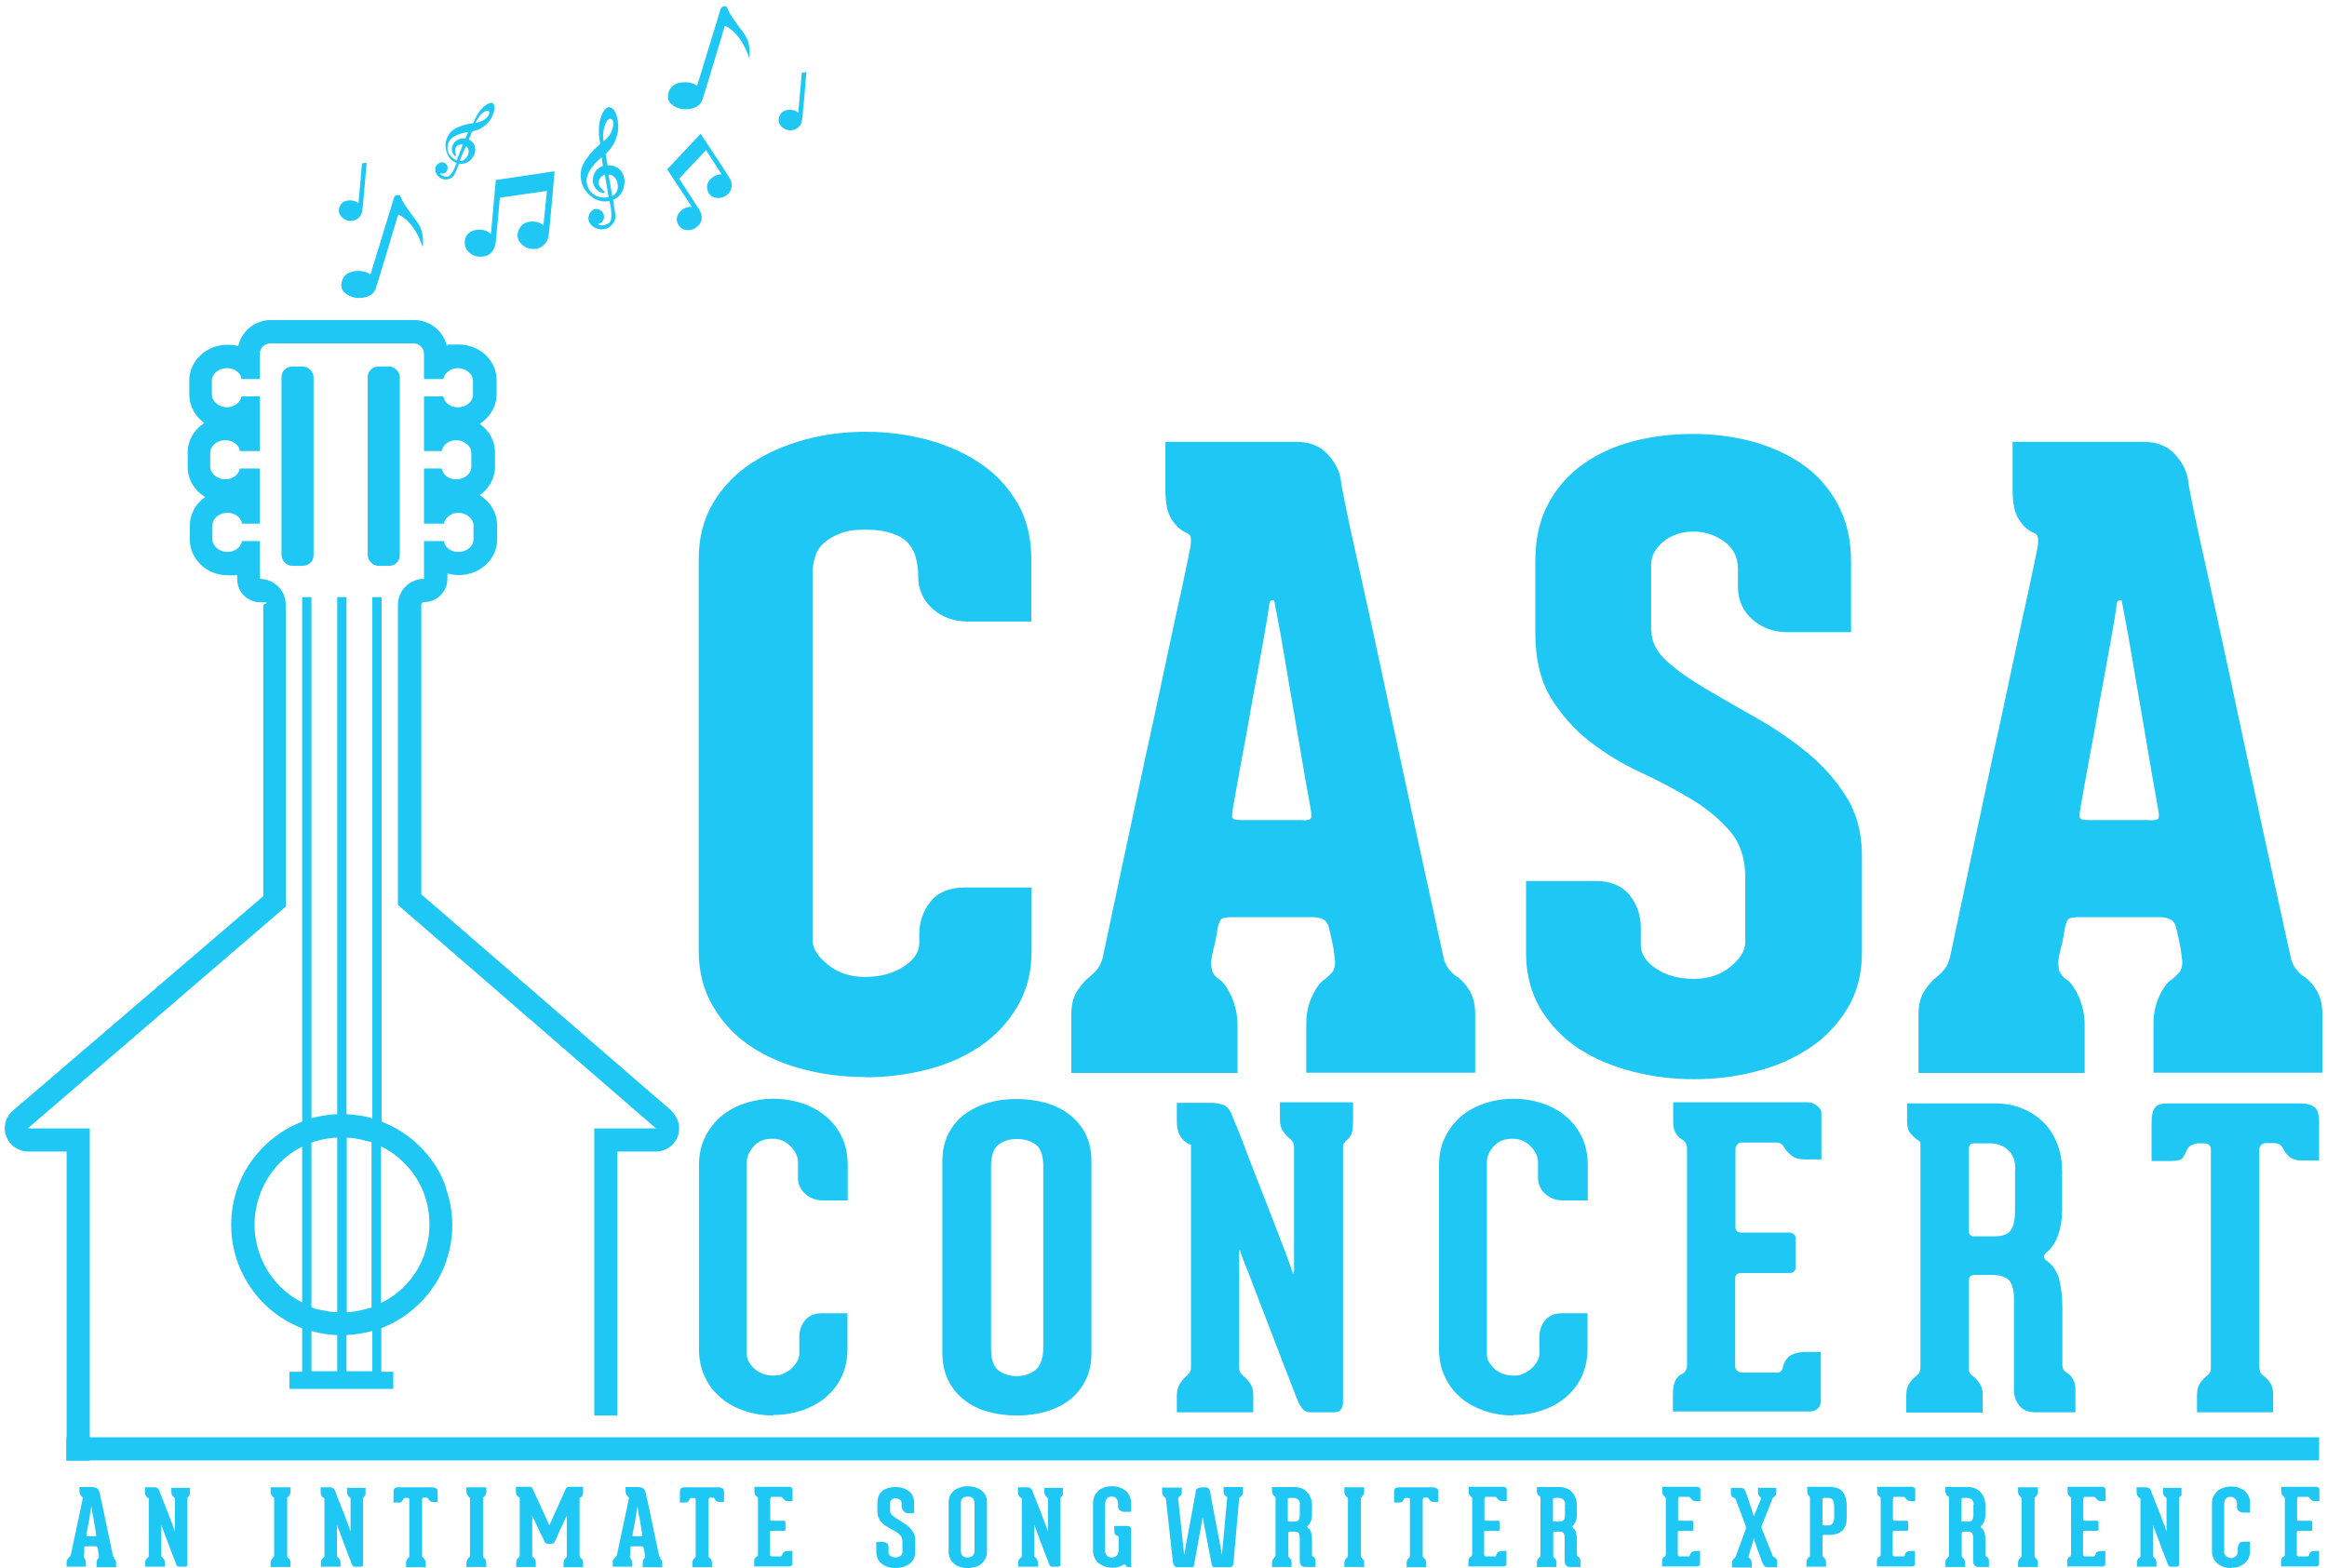 <?xml version="1.0" encoding="UTF-8"?>
<svg id="Layer_1" xmlns="http://www.w3.org/2000/svg" version="1.1" viewBox="0 0 855.6 576.8">
  <!-- Generator: Adobe Illustrator 29.0.1, SVG Export Plug-In . SVG Version: 2.1.0 Build 192)  -->
  <defs>
    <style>
      .st0, .st1 {
        fill: #1fc7f5;
      }

      .st1 {
        fill-rule: evenodd;
      }
    </style>
  </defs>
  <g>
    <path class="st0" d="M41.8,573.1c.2.1.4.3.6.6.2.3.3.7.3,1.1v1.6h-7.2v-1.4c0-.4,0-.8.1-1,0-.2.2-.4.3-.6.1-.1.2-.3.3-.4.1-.1.2-.3.2-.6-.1-.7-.2-1.3-.3-1.8,0-.5-.1-.8-.2-1.1,0-.3-.1-.5-.2-.6,0-.1-.2-.2-.4-.2h-3.6c-.2,0-.4,0-.5,0-.1,0-.2.2-.2.4,0,.1,0,.4,0,.7,0,.3,0,.7,0,1.1,0,.4-.1.9-.2,1.4,0,.3,0,.5.1.6s.2.3.3.5.2.3.3.5c0,.2.1.5.1.9v1.4h-7.1v-1.6c0-.4,0-.7.2-.9.1-.2.3-.4.4-.6s.3-.3.5-.5.3-.4.4-.6l2.2-10.3c.3-1.3.5-2.5.8-3.8.3-1.2.5-2.4.7-3.3.2-1,.4-1.8.5-2.4.1-.6.2-.9.2-1v-.2c0-.2,0-.4-.2-.5-.1-.1-.2-.3-.4-.4-.1-.2-.3-.4-.4-.6-.1-.3-.2-.7-.2-1.2v-1.4c1.4,0,2.5,0,3.4,0,.9,0,1.6,0,2.1.1.5.1.9.3,1.2.5.2.2.4.6.6,1.1,0,.1.1.5.3,1.2.1.7.3,1.6.6,2.7.2,1.1.5,2.4.8,3.8.3,1.4.6,2.8.9,4.3.7,3.4,1.5,7.2,2.4,11.4,0,.2.1.4.2.5.1.1.2.2.4.3ZM35,565c.3,0,.5-.1.4-.4l-.9-5.4c-.1-.7-.2-1.3-.4-2-.1-.7-.2-1.2-.3-1.8,0-.5-.2-.9-.2-1.3,0-.3,0-.5,0-.5h0s0,.3-.1.8-.2,1.2-.3,1.9c-.1.8-.3,1.6-.4,2.6-.2.9-.3,1.8-.5,2.6-.1.8-.3,1.5-.4,2.1,0,.6-.1.9-.1,1,0,.2,0,.3,0,.4,0,0,.2,0,.5,0h2.7Z"/>
    <path class="st0" d="M69.8,547v1.6c0,.4,0,.7,0,1,0,.3-.2.6-.5.8-.1.1-.2.2-.3.3,0,0-.1.3-.1.5v24.1c0,.3,0,.5-.2.6-.1.2-.3.3-.6.3h-2.3c-.4,0-.6-.2-.8-.5-.2-.3-.4-.7-.5-1.1,0-.2-.2-.6-.5-1.3-.3-.7-.6-1.6-1-2.6-.4-1-.8-2.1-1.2-3.2-.4-1.1-.8-2.2-1.2-3.2-.4-1-.7-1.8-.9-2.4-.2-.6-.4-1-.4-1,0,0,0,0,0,0,0,0,0,0,0,.2v10.9c0,.3,0,.4.1.5,0,.1.2.2.3.3.2.2.4.4.6.7.2.3.3.7.3,1.1v1.6h-7.2v-1.6c0-.4,0-.7.3-1,.2-.3.4-.6.7-.8.1-.1.2-.2.3-.3,0,0,0-.2,0-.4v-21.1c-.3,0-.5-.2-.7-.4-.2-.2-.3-.4-.5-.7-.1-.3-.2-.7-.2-1.1v-1.8h3.4c.3,0,.7,0,1,.2s.7.5.9,1.1c0,0,.2.4.4,1.1.3.7.6,1.5,1,2.5.4,1,.8,2.1,1.3,3.3.5,1.2.9,2.3,1.3,3.4.4,1.1.8,2.1,1.1,2.9.3.8.5,1.4.6,1.8,0,0,0,0,0,0,0,0,0-.1,0-.2v-11.7c0-.3,0-.4-.1-.5,0-.1-.2-.2-.3-.3-.2-.2-.4-.4-.6-.7-.2-.3-.3-.7-.3-1.1v-1.6h6.9Z"/>
    <path class="st0" d="M105.6,572.1c0,.3,0,.4,0,.5,0,.1.2.2.3.3.2.2.4.4.6.7.2.3.3.7.3,1.1v1.6h-7.3v-1.6c0-.4.1-.8.3-1.1s.4-.5.6-.7c.1-.1.2-.2.3-.3,0-.1.1-.3.1-.5h0v-20.8c0-.3,0-.4-.1-.5,0-.1-.2-.2-.3-.3-.2-.2-.4-.4-.6-.7s-.3-.7-.3-1.1v-1.7h7.3v1.7c0,.4-.1.8-.3,1.1-.2.3-.4.5-.6.7-.1.1-.2.2-.3.3,0,.1,0,.3,0,.5v20.7Z"/>
    <path class="st0" d="M134.4,547v1.6c0,.4,0,.7,0,1,0,.3-.2.6-.5.8-.1.1-.2.2-.3.3,0,0-.1.3-.1.5v24.1c0,.3,0,.5-.2.6s-.3.3-.6.3h-2.3c-.4,0-.6-.2-.8-.5-.2-.3-.4-.7-.5-1.1,0-.2-.2-.6-.5-1.3-.3-.7-.6-1.6-1-2.6-.4-1-.8-2.1-1.2-3.2-.4-1.1-.8-2.2-1.2-3.2-.4-1-.7-1.8-.9-2.4-.2-.6-.4-1-.4-1,0,0,0,0,0,0,0,0,0,0,0,.2v10.9c0,.3,0,.4.1.5,0,.1.2.2.3.3.2.2.4.4.6.7.2.3.3.7.3,1.1v1.6h-7.2v-1.6c0-.4,0-.7.3-1,.2-.3.4-.6.7-.8.1-.1.2-.2.3-.3,0,0,0-.2,0-.4v-21.1c-.3,0-.5-.2-.7-.4-.2-.2-.3-.4-.5-.7-.1-.3-.2-.7-.2-1.1v-1.8h3.4c.3,0,.7,0,1,.2s.7.5.9,1.1c0,0,.2.4.4,1.1.3.7.6,1.5,1,2.5.4,1,.8,2.1,1.3,3.3.5,1.2.9,2.3,1.3,3.4.4,1.1.8,2.1,1.1,2.9.3.8.5,1.4.6,1.8,0,0,0,0,0,0,0,0,0-.1,0-.2v-11.7c0-.3,0-.4-.1-.5,0-.1-.2-.2-.3-.3-.2-.2-.4-.4-.6-.7-.2-.3-.3-.7-.3-1.1v-1.6h6.9Z"/>
    <path class="st0" d="M160.5,547.4c.3.3.4.7.4,1.4v3.6h-1.7c-.8,0-1.3-.4-1.7-1.1-.1-.3-.3-.4-.5-.5-.2,0-.3,0-.5,0h-.7c-.2,0-.3,0-.4.2s-.2.3-.2.5v20.6c0,.3,0,.4.1.5,0,.1.2.2.3.3.2.2.4.4.6.7.2.3.3.7.3,1.1v1.7h-7.2v-1.7c0-.4.1-.8.3-1.1.2-.3.4-.5.6-.7.1,0,.2-.2.3-.3,0-.1,0-.3,0-.5v-20.6c0-.2,0-.4-.2-.5-.1,0-.3-.1-.4-.1h-.7c-.1,0-.3,0-.5.1-.2,0-.4.2-.5.5-.2.4-.3.6-.5.8-.1.2-.5.3-1.2.3h-1.8v-3.7c0-.6,0-1,.3-1.4.2-.3.6-.5,1.3-.5h12.5c.6,0,1.1.1,1.4.4Z"/>
    <path class="st0" d="M177.6,572.1c0,.3,0,.4,0,.5,0,.1.2.2.3.3.2.2.4.4.6.7s.3.7.3,1.1v1.6h-7.3v-1.6c0-.4.1-.8.3-1.1s.4-.5.6-.7c.1-.1.2-.2.3-.3,0-.1.1-.3.1-.5h0v-20.8c0-.3,0-.4-.1-.5,0-.1-.2-.2-.3-.3-.2-.2-.4-.4-.6-.7s-.3-.7-.3-1.1v-1.7h7.3v1.7c0,.4-.1.8-.3,1.1-.2.3-.4.5-.6.7-.1.1-.2.2-.3.3,0,.1,0,.3,0,.5v20.7Z"/>
    <path class="st0" d="M214.2,549.9c-.1.3-.3.5-.4.6-.2.2-.4.3-.7.4v21.2c0,.3,0,.4.1.5,0,.1.2.2.3.3.2.2.4.4.6.7s.3.7.3,1.1v1.7h-7.2v-1.7c0-.4.1-.8.3-1.1.2-.3.4-.5.6-.7.1,0,.2-.2.3-.3,0-.1,0-.3,0-.5v-14.8s0,0,0,0c0,0,0,0,0,.1-.8,1.7-1.5,3.3-2.2,4.7-.3.6-.6,1.2-.8,1.8-.3.6-.5,1.1-.7,1.6-.2.5-.4.9-.6,1.2-.2.3-.2.5-.3.6,0,.2-.3.3-.6.4-.3,0-.7.1-1.1.1s-.7,0-1.1-.1c-.3,0-.5-.2-.6-.4,0,0-.2-.3-.3-.6-.1-.3-.3-.7-.6-1.2-.2-.5-.5-1-.8-1.6-.3-.6-.5-1.2-.8-1.8-.7-1.4-1.4-2.9-2.2-4.6,0,0,0,0,0,0s0,0,0,.2v14.3c0,.3,0,.4.1.5,0,.1.2.2.3.3.2.2.4.4.6.7.2.3.3.7.3,1.1v1.7h-7.2v-1.7c0-.4.1-.8.3-1.1s.4-.5.6-.7c.1,0,.2-.2.3-.3,0-.1.1-.3.1-.5v-21.3c-.3,0-.5-.2-.7-.4-.2-.1-.3-.3-.5-.6-.1-.3-.2-.7-.2-1.1v-1.8h5.3c.4,0,.6.2.8.6l6.2,13.6,6.1-13.6c.1-.2.3-.4.6-.5.3,0,.5-.1.7-.1h5v1.8c0,.4,0,.8-.2,1.1Z"/>
    <path class="st0" d="M242.6,573.1c.2.1.4.3.6.6.2.3.3.7.3,1.1v1.6h-7.2v-1.4c0-.4,0-.8.1-1,0-.2.2-.4.3-.6.1-.1.2-.3.3-.4.1-.1.2-.3.2-.6-.1-.7-.2-1.3-.3-1.8s-.1-.8-.2-1.1c0-.3-.1-.5-.2-.6,0-.1-.2-.2-.4-.2h-3.6c-.2,0-.4,0-.5,0-.1,0-.2.2-.2.4,0,.1,0,.4,0,.7,0,.3,0,.7,0,1.1,0,.4-.1.9-.2,1.4,0,.3,0,.5.1.6s.2.3.3.5.2.3.3.5c0,.2.1.5.1.9v1.4h-7.1v-1.6c0-.4,0-.7.2-.9.1-.2.3-.4.4-.6s.3-.3.5-.5.3-.4.4-.6l2.2-10.3c.3-1.3.5-2.5.8-3.8s.5-2.4.7-3.3c.2-1,.4-1.8.5-2.4.1-.6.2-.9.2-1v-.2c0-.2,0-.4-.2-.5-.1-.1-.2-.3-.4-.4-.1-.2-.3-.4-.4-.6-.1-.3-.2-.7-.2-1.2v-1.4c1.4,0,2.5,0,3.4,0,.9,0,1.6,0,2.1.1.5.1.9.3,1.2.5.2.2.4.6.6,1.1,0,.1.1.5.3,1.2.1.7.3,1.6.6,2.7.2,1.1.5,2.4.8,3.8.3,1.4.6,2.8.9,4.3.7,3.4,1.5,7.2,2.4,11.4,0,.2.1.4.2.5.1.1.2.2.4.3ZM235.8,565c.3,0,.5-.1.4-.4l-.9-5.4c-.1-.7-.2-1.3-.4-2s-.2-1.2-.3-1.8c0-.5-.2-.9-.2-1.3,0-.3,0-.5,0-.5h0s0,.3-.1.8-.2,1.2-.3,1.9c-.1.8-.3,1.6-.4,2.6-.2.9-.3,1.8-.5,2.6-.1.8-.3,1.5-.4,2.1,0,.6-.1.9-.1,1,0,.2,0,.3,0,.4,0,0,.2,0,.5,0h2.7Z"/>
    <path class="st0" d="M265.8,547.4c.3.3.4.7.4,1.4v3.6h-1.7c-.8,0-1.3-.4-1.7-1.1-.1-.3-.3-.4-.5-.5-.2,0-.3,0-.5,0h-.7c-.2,0-.3,0-.4.2s-.2.3-.2.5v20.6c0,.3,0,.4.1.5,0,.1.2.2.3.3.2.2.4.4.6.7.2.3.3.7.3,1.1v1.7h-7.2v-1.7c0-.4.1-.8.3-1.1.2-.3.4-.5.6-.7.1,0,.2-.2.3-.3,0-.1,0-.3,0-.5v-20.6c0-.2,0-.4-.2-.5-.1,0-.3-.1-.4-.1h-.7c-.1,0-.3,0-.5.1-.2,0-.4.2-.5.5-.2.4-.3.6-.5.8-.1.2-.5.3-1.2.3h-1.8v-3.7c0-.6,0-1,.3-1.4.2-.3.6-.5,1.3-.5h12.5c.6,0,1.1.1,1.4.4Z"/>
    <path class="st0" d="M283.4,551c-.1.1-.2.2-.2.4v7.4c0,.4.2.5.5.5h4.5c.1,0,.3,0,.4.1s.2.2.2.4v2.7c0,.4-.2.5-.6.5h-4.6c-.4,0-.5.2-.5.5v8.3c0,.2,0,.3.2.4.1.1.3.2.4.2h3.4c.3,0,.4-.2.5-.5.1-.6.4-1,.8-1.2.4-.2.9-.3,1.5-.3h1.4v4.7c0,.3,0,.5-.3.7-.2.2-.4.3-.7.3h-13v-1.6c0-.6,0-1,.2-1.3s.3-.5.6-.6c.1,0,.2-.2.4-.3.1-.2.2-.3.2-.5v-20.6c0-.4-.2-.7-.5-.9-.2-.1-.4-.3-.6-.6-.1-.3-.2-.7-.2-1.2v-1.7h12.8c.3,0,.6.1.8.3s.4.4.4.6v4.4h-1.6c-.5,0-1-.1-1.3-.4-.3-.3-.5-.5-.7-.7-.1-.3-.4-.5-.8-.5h-3.3c-.1,0-.2,0-.4.2Z"/>
    <path class="st0" d="M327.3,555.8c0,.5.2,1,.7,1.4.5.4,1,.9,1.7,1.3.7.4,1.4.9,2.2,1.4.8.5,1.6,1,2.2,1.6.7.6,1.2,1.3,1.7,2.1.5.8.7,1.7.7,2.7v4.5c0,1-.2,1.9-.6,2.6s-.9,1.4-1.6,1.8c-.7.5-1.4.8-2.3,1.1-.9.2-1.8.4-2.7.4s-1.9-.1-2.7-.4c-.9-.2-1.6-.6-2.3-1.1-.6-.5-1.2-1.1-1.5-1.8s-.6-1.6-.6-2.6v-3.7h2.4c.7,0,1.2.2,1.6.6.4.4.5.9.5,1.5v2c0,.4.3.8.8,1.1.5.3,1.1.5,1.8.5s.7,0,1-.2c.3-.1.6-.2.8-.4.2-.2.4-.4.5-.5s.2-.4.2-.6v-4.2c0-.9-.2-1.6-.7-2.1-.5-.6-1-1.1-1.7-1.5-.7-.4-1.4-.8-2.2-1.2-.8-.4-1.5-.9-2.2-1.4-.7-.6-1.3-1.2-1.7-2-.5-.8-.7-1.8-.7-3v-2.9c0-1,.2-1.9.5-2.7.3-.7.8-1.4,1.4-1.8.6-.5,1.3-.8,2.1-1.1.8-.2,1.7-.3,2.7-.3s1.9.1,2.7.4c.8.2,1.5.6,2.2,1.1.6.5,1.1,1.1,1.4,1.8.3.7.5,1.6.5,2.6v3.7h-2.3c-.7,0-1.2-.3-1.6-.8-.4-.5-.7-1.1-.7-1.7v-1.2c0-.5-.2-1-.7-1.3-.5-.3-1-.5-1.5-.5s-1,.2-1.4.5c-.4.3-.6.7-.6,1.1v3.4Z"/>
    <path class="st0" d="M355.8,576.7c-1,0-1.9-.1-2.7-.4-.8-.2-1.6-.6-2.2-1.1-.6-.5-1.2-1.1-1.5-1.9-.4-.7-.6-1.6-.6-2.6v-18.2c0-1,.2-1.9.6-2.6.4-.7.9-1.4,1.5-1.8.6-.5,1.4-.8,2.2-1.1s1.8-.4,2.7-.4,1.9.1,2.7.4c.9.2,1.6.6,2.3,1.1.6.5,1.2,1.1,1.5,1.8.4.7.6,1.6.6,2.6v18.2c0,1-.2,1.9-.6,2.6-.4.7-.9,1.4-1.5,1.9-.6.5-1.4.9-2.3,1.1-.9.2-1.8.4-2.7.4ZM358.3,553c0-1-.2-1.7-.7-2.1-.5-.4-1.1-.5-1.8-.5s-1.3.2-1.8.5c-.5.4-.7,1-.7,2.1v17.2c0,1,.2,1.7.7,2.1.5.4,1.1.5,1.8.5s1.3-.2,1.8-.6c.5-.4.7-1.1.7-2.2v-17.1Z"/>
    <path class="st0" d="M390.8,547v1.6c0,.4,0,.7,0,1,0,.3-.2.6-.5.8-.1.1-.2.2-.3.3,0,0-.1.3-.1.5v24.1c0,.3,0,.5-.2.6s-.3.3-.6.3h-2.3c-.4,0-.6-.2-.8-.5-.2-.3-.4-.7-.5-1.1,0-.2-.2-.6-.5-1.3-.3-.7-.6-1.6-1-2.6-.4-1-.8-2.1-1.2-3.2-.4-1.1-.8-2.2-1.2-3.2-.4-1-.7-1.8-.9-2.4-.2-.6-.4-1-.4-1,0,0,0,0,0,0,0,0,0,0,0,.2v10.9c0,.3,0,.4.1.5,0,.1.2.2.3.3.2.2.4.4.6.7.2.3.3.7.3,1.1v1.6h-7.2v-1.6c0-.4,0-.7.3-1,.2-.3.4-.6.7-.8.1-.1.2-.2.3-.3,0,0,0-.2,0-.4v-21.1c-.3,0-.5-.2-.7-.4-.2-.2-.3-.4-.5-.7-.1-.3-.2-.7-.2-1.1v-1.8h3.4c.3,0,.7,0,1,.2s.7.5.9,1.1c0,0,.2.4.4,1.1.3.7.6,1.5,1,2.5.4,1,.8,2.1,1.3,3.3.5,1.2.9,2.3,1.3,3.4.4,1.1.8,2.1,1.1,2.9.3.8.5,1.4.6,1.8,0,0,0,0,0,0,0,0,0-.1,0-.2v-11.7c0-.3,0-.4-.1-.5,0-.1-.2-.2-.3-.3-.2-.2-.4-.4-.6-.7-.2-.3-.3-.7-.3-1.1v-1.6h6.9Z"/>
    <path class="st0" d="M416.1,575.9c0,.3-.1.4-.4.4h-1c-.1,0-.2,0-.3,0s-.1-.1-.2-.2c-.2-.4-.5-.7-.7-.7s-.4,0-.6.2c-.5.3-1.1.5-1.7.7-.6.2-1.3.3-2.1.3s-1.8-.1-2.7-.4c-.9-.3-1.6-.7-2.3-1.2s-1.2-1.2-1.6-2c-.4-.8-.6-1.7-.6-2.7v-17.4c0-1,.2-1.9.5-2.7.4-.8.9-1.4,1.5-2,.6-.5,1.4-.9,2.2-1.2.8-.3,1.8-.4,2.7-.4s1.9.1,2.7.4c.9.3,1.6.7,2.3,1.2.7.5,1.2,1.2,1.5,2,.4.8.6,1.7.6,2.7v3.1h-2.7c-.4,0-.9-.2-1.4-.5-.5-.3-.7-.9-.7-1.6v-.5c0-1-.2-1.8-.6-2.3-.4-.5-1-.7-1.7-.7s-1.3.2-1.8.7c-.4.5-.7,1.2-.7,2.3v16.5c0,1,.2,1.8.7,2.2.4.5,1,.7,1.8.7s1.3-.2,1.8-.7c.5-.5.7-1.2.7-2.2v-4.3c0-.5-.2-.8-.6-.9-.4,0-.6-.3-.8-.5-.1-.3-.2-.8-.2-1.5v-1.5h5c.4,0,.7.2.9.5.2.3.3.6.3,1v13.4Z"/>
    <path class="st0" d="M457,547v1.7c0,.4,0,.8-.3,1.1-.2.3-.4.5-.6.7-.1,0-.2.2-.3.3s-.2.3-.2.5l-2.1,23.8c-.1.8-.6,1.3-1.4,1.3h-5.6c-.3,0-.5,0-.6-.2s-.3-.4-.4-.9l-3.3-17.3-3.1,17.3c0,.4-.2.7-.3.9-.1.1-.3.2-.6.2h-5.2c-.4,0-.8-.1-1.1-.4-.3-.3-.5-.7-.6-1.2l-2.6-23.4c0-.2-.1-.4-.2-.5,0-.1-.2-.2-.3-.3-.2-.2-.4-.4-.6-.7-.2-.3-.3-.7-.3-1.1v-1.7h7.2v1.7c0,.5,0,.8-.3,1.1-.2.3-.4.5-.6.6-.2.1-.4.4-.4.8l2.2,20.6c.8-4.3,1.4-8.1,2.1-11.5.3-1.4.5-2.9.8-4.3.2-1.4.5-2.7.7-3.8.2-1.1.4-2.1.5-2.8.1-.7.2-1.2.2-1.3,0-.4.3-.7.8-.9.5-.2,1-.3,1.7-.3s.5,0,.8,0,.6,0,.8.1c.3,0,.5.2.7.4.2.2.3.4.4.7,0,.1.1.6.2,1.3.1.7.3,1.7.5,2.8.2,1.1.5,2.4.7,3.8.3,1.4.5,2.8.8,4.2.7,3.4,1.4,7.2,2.2,11.4l1.9-20.6c0-.4-.1-.7-.4-.8-.2-.1-.4-.3-.6-.6-.2-.3-.3-.7-.3-1.1v-1.7h7.2Z"/>
    <path class="st0" d="M483,572.6c.2.1.4.3.5.6.2.2.2.6.2,1v2.1h-3.8c-.7,0-1.2-.2-1.5-.6-.3-.4-.5-.9-.5-1.5v-8.7c0-.8-.2-1.3-.4-1.7-.3-.4-.9-.5-1.7-.5h-1.6c-.3,0-.5.2-.5.5v8.2c0,.3,0,.4,0,.5,0,.1.2.2.3.3.2.2.4.4.6.7.2.3.3.7.3,1.1v1.7h-7.2v-1.7c0-.4.1-.8.3-1.1.2-.3.4-.5.6-.7.1,0,.2-.2.3-.3,0-.1.1-.3.1-.5v-21.3c0-.1,0-.2-.2-.3-.2-.1-.4-.3-.7-.6-.2-.3-.4-.7-.4-1.2v-1.7h8.3c1,0,1.8.2,2.6.5.8.3,1.5.8,2,1.4.6.6,1,1.3,1.3,2.1.3.8.5,1.7.5,2.6v3.6c0,.8-.1,1.6-.4,2.3-.2.7-.6,1.3-1.1,1.7-.3.3-.3.5,0,.8.6.4,1,1.1,1.2,1.8.2.8.3,1.7.3,2.6v5.4c0,.2,0,.4.1.5,0,.1.2.2.3.3ZM478,553.3c0-.8-.2-1.4-.7-1.8-.5-.4-1-.6-1.7-.6h-1.6c-.3,0-.5.2-.5.5v7.7c0,.2,0,.4.1.4s.2.1.3.1h2c.8,0,1.3-.2,1.6-.6s.4-1,.4-1.8v-3.9Z"/>
    <path class="st0" d="M500.4,572.1c0,.3,0,.4,0,.5,0,.1.2.2.3.3.2.2.4.4.6.7.2.3.3.7.3,1.1v1.6h-7.3v-1.6c0-.4.1-.8.3-1.1s.4-.5.6-.7c.1-.1.2-.2.3-.3,0-.1.1-.3.1-.5h0v-20.8c0-.3,0-.4-.1-.5,0-.1-.2-.2-.3-.3-.2-.2-.4-.4-.6-.7s-.3-.7-.3-1.1v-1.7h7.3v1.7c0,.4-.1.8-.3,1.1-.2.3-.4.5-.6.7-.1.1-.2.2-.3.3,0,.1,0,.3,0,.5v20.7Z"/>
    <path class="st0" d="M528.4,547.4c.3.3.4.7.4,1.4v3.6h-1.7c-.8,0-1.3-.4-1.7-1.1-.1-.3-.3-.4-.5-.5-.2,0-.3,0-.5,0h-.7c-.2,0-.3,0-.4.2s-.2.3-.2.5v20.6c0,.3,0,.4.1.5,0,.1.2.2.3.3.2.2.4.4.6.7.2.3.3.7.3,1.1v1.7h-7.2v-1.7c0-.4.1-.8.3-1.1.2-.3.4-.5.6-.7.1,0,.2-.2.3-.3,0-.1,0-.3,0-.5v-20.6c0-.2,0-.4-.2-.5-.1,0-.3-.1-.4-.1h-.7c-.1,0-.3,0-.5.1-.2,0-.4.2-.5.5-.2.4-.3.6-.5.8-.1.2-.5.3-1.2.3h-1.8v-3.7c0-.6,0-1,.3-1.4.2-.3.6-.5,1.3-.5h12.5c.6,0,1.1.1,1.4.4Z"/>
    <path class="st0" d="M546,551c-.1.1-.2.2-.2.4v7.4c0,.4.2.5.5.5h4.5c.1,0,.3,0,.4.1s.2.2.2.4v2.7c0,.4-.2.5-.6.5h-4.6c-.4,0-.5.2-.5.5v8.3c0,.2,0,.3.2.4.1.1.3.2.4.2h3.4c.3,0,.4-.2.5-.5.1-.6.4-1,.8-1.2s.9-.3,1.5-.3h1.4v4.7c0,.3,0,.5-.3.7-.2.2-.4.3-.7.3h-13v-1.6c0-.6,0-1,.2-1.3s.3-.5.6-.6c.1,0,.2-.2.4-.3.1-.2.2-.3.2-.5v-20.6c0-.4-.2-.7-.5-.9-.2-.1-.4-.3-.6-.6-.1-.3-.2-.7-.2-1.2v-1.7h12.8c.3,0,.6.1.8.3s.4.4.4.6v4.4h-1.6c-.5,0-1-.1-1.3-.4-.3-.3-.5-.5-.7-.7-.1-.3-.4-.5-.8-.5h-3.3c-.1,0-.2,0-.4.2Z"/>
    <path class="st0" d="M580.4,572.6c.2.1.4.3.5.6.2.2.2.6.2,1v2.1h-3.8c-.7,0-1.2-.2-1.5-.6-.3-.4-.5-.9-.5-1.5v-8.7c0-.8-.2-1.3-.4-1.7-.3-.4-.9-.5-1.7-.5h-1.6c-.3,0-.5.2-.5.5v8.2c0,.3,0,.4,0,.5,0,.1.2.2.3.3.2.2.4.4.6.7.2.3.3.7.3,1.1v1.7h-7.2v-1.7c0-.4.1-.8.3-1.1s.4-.5.6-.7c.1,0,.2-.2.3-.3,0-.1.1-.3.1-.5v-21.3c0-.1,0-.2-.2-.3-.2-.1-.4-.3-.7-.6-.2-.3-.4-.7-.4-1.2v-1.7h8.3c1,0,1.8.2,2.6.5.8.3,1.5.8,2,1.4.6.6,1,1.3,1.3,2.1.3.8.5,1.7.5,2.6v3.6c0,.8-.1,1.6-.4,2.3-.2.7-.6,1.3-1.1,1.7-.3.3-.3.5,0,.8.6.4,1,1.1,1.2,1.8.2.8.3,1.7.3,2.6v5.4c0,.2,0,.4.1.5,0,.1.2.2.3.3ZM575.5,553.3c0-.8-.2-1.4-.7-1.8-.5-.4-1-.6-1.7-.6h-1.6c-.3,0-.5.2-.5.5v7.7c0,.2,0,.4.1.4s.2.1.3.1h2c.8,0,1.3-.2,1.6-.6s.4-1,.4-1.8v-3.9Z"/>
    <path class="st0" d="M617.2,551c-.1.1-.2.2-.2.4v7.4c0,.4.2.5.5.5h4.5c.1,0,.3,0,.4.1s.2.2.2.4v2.7c0,.4-.2.5-.6.5h-4.6c-.4,0-.5.2-.5.5v8.3c0,.2,0,.3.2.4.1.1.3.2.4.2h3.4c.3,0,.4-.2.5-.5.1-.6.4-1,.8-1.2s.9-.3,1.5-.3h1.4v4.7c0,.3,0,.5-.3.7-.2.2-.4.3-.7.3h-13v-1.6c0-.6,0-1,.2-1.3.1-.3.3-.5.6-.6.1,0,.2-.2.4-.3.1-.2.2-.3.2-.5v-20.6c0-.4-.2-.7-.5-.9-.2-.1-.4-.3-.6-.6-.1-.3-.2-.7-.2-1.2v-1.7h12.8c.3,0,.6.1.8.3s.4.4.4.6v4.4h-1.6c-.5,0-1-.1-1.3-.4-.3-.3-.5-.5-.7-.7-.1-.3-.4-.5-.8-.5h-3.3c-.1,0-.2,0-.4.2Z"/>
    <path class="st0" d="M652.4,572.7c.3.1.5.3.7.6.2.2.3.7.3,1.3v1.8h-3.4c-.7,0-1.1-.2-1.4-.6-.3-.4-.6-1-.9-1.7,0,0-.1-.3-.2-.7-.1-.4-.3-.9-.5-1.4-.2-.6-.4-1.2-.7-1.8-.2-.7-.5-1.3-.6-1.8-.2-.6-.4-1-.5-1.4-.1-.4-.2-.6-.2-.6,0,0,0-.2,0-.3,0-.2,0-.3-.1-.3,0,0-.1,0-.2.3,0,0,0,.2,0,.2-.3,1.2-.6,2.2-.9,3-.1.4-.2.7-.3,1.1,0,.4-.2.7-.3,1-.1.3-.2.7-.3.9,0,0,0,.2,0,.3,0,.1.1.3.3.4.2.2.4.4.6.7.2.3.3.7.3,1.1v1.7h-7.3v-1.7c0-.5.1-.8.3-1.1s.4-.5.6-.6c0,0,.2-.1.2-.2,0,0,.2-.3.3-.5l3.7-10c0,0,0-.2,0-.2,0,0,0-.1,0-.2,0,0,0-.1,0-.2s0,0,0-.1,0-.1,0-.2v-.2l-3.6-9.6c0-.3-.2-.5-.3-.6-.1-.1-.3-.2-.4-.2-.3-.1-.6-.3-.8-.6-.3-.2-.4-.7-.4-1.3v-1.8h3.7c.6,0,1,.2,1.3.6.3.4.5.9.7,1.5l1.3,3.9c.2.5.3,1,.5,1.4.1.5.3.9.4,1.3.1.4.2.8.4,1.2,0,0,0,.2,0,.2,0,.2.1.2.2.2s.1,0,.2-.2c0,0,0-.2,0-.3l2.4-5.7c0-.1,0-.2,0-.3,0-.1-.1-.2-.2-.3-.2-.2-.4-.4-.6-.7-.2-.3-.3-.7-.3-1.1v-1.7h6.7v1.7c0,.5,0,.8-.3,1.1-.2.3-.4.5-.6.6,0,0-.2.1-.3.2s-.2.3-.3.6c-.2.6-.4,1.1-.6,1.5-.2.5-.4,1-.6,1.6-.2.6-.5,1.2-.7,1.8-.6,1.4-1.3,3.1-2,4.9,0,0,0,.1,0,.2,0,0,0,.2,0,.3s0,.2,0,.2c0,0,0,0,0,.1l4,10c0,.2.2.4.3.5.1.1.3.2.5.3Z"/>
    <path class="st0" d="M673.9,547c1,0,1.8.2,2.4.6.7.4,1.2,1,1.6,1.6.4.7.7,1.3.8,2.1.2.7.3,1.4.3,2v5c0,2-.5,3.5-1.6,4.6-1.1,1.1-2.7,1.6-5,1.6h-1.8c-.4,0-.5.2-.5.5v6.9c0,.3,0,.4.1.5,0,.1.2.2.3.3.2.2.4.4.6.7.2.3.3.7.3,1.1v1.7h-7.2v-1.7c0-.4.1-.8.3-1.1.2-.3.4-.5.6-.7.1,0,.2-.2.3-.2,0,0,.1-.2.1-.4v-21.2c0-.2,0-.3,0-.4,0,0-.1-.1-.2-.2-.3-.2-.5-.4-.6-.7-.1-.3-.2-.7-.2-1.3v-1.5h9.5ZM674.4,553.9c0-.9-.2-1.6-.5-2.2-.3-.5-.9-.8-1.7-.8h-1.5c-.2,0-.4,0-.5.2s-.1.3-.1.5v8.9c0,.4.2.5.5.5h1.6c.8,0,1.4-.3,1.7-.8.3-.5.5-1.3.5-2.2v-4Z"/>
    <path class="st0" d="M696.2,551c-.1.1-.2.2-.2.4v7.4c0,.4.2.5.5.5h4.5c.1,0,.3,0,.4.1s.2.2.2.4v2.7c0,.4-.2.5-.6.5h-4.6c-.4,0-.5.2-.5.5v8.3c0,.2,0,.3.2.4.1.1.3.2.4.2h3.4c.3,0,.4-.2.5-.5.1-.6.4-1,.8-1.2s.9-.3,1.5-.3h1.4v4.7c0,.3,0,.5-.3.7-.2.2-.4.3-.7.3h-13v-1.6c0-.6,0-1,.2-1.3.1-.3.3-.5.6-.6.1,0,.2-.2.4-.3.1-.2.2-.3.2-.5v-20.6c0-.4-.2-.7-.5-.9-.2-.1-.4-.3-.6-.6-.1-.3-.2-.7-.2-1.2v-1.7h12.8c.3,0,.6.1.8.3s.4.4.4.6v4.4h-1.6c-.5,0-1-.1-1.3-.4-.3-.3-.5-.5-.7-.7-.1-.3-.4-.5-.8-.5h-3.3c-.1,0-.2,0-.4.2Z"/>
    <path class="st0" d="M730.6,572.6c.2.1.4.3.5.6.2.2.2.6.2,1v2.1h-3.8c-.7,0-1.2-.2-1.5-.6-.3-.4-.5-.9-.5-1.5v-8.7c0-.8-.2-1.3-.4-1.7-.3-.4-.9-.5-1.7-.5h-1.6c-.3,0-.5.2-.5.5v8.2c0,.3,0,.4,0,.5,0,.1.2.2.3.3.2.2.4.4.6.7.2.3.3.7.3,1.1v1.7h-7.2v-1.7c0-.4.1-.8.3-1.1s.4-.5.6-.7c.1,0,.2-.2.3-.3,0-.1.1-.3.1-.5v-21.3c0-.1,0-.2-.2-.3-.2-.1-.4-.3-.7-.6-.2-.3-.4-.7-.4-1.2v-1.7h8.3c1,0,1.8.2,2.6.5.8.3,1.5.8,2,1.4.6.6,1,1.3,1.3,2.1.3.8.5,1.7.5,2.6v3.6c0,.8-.1,1.6-.4,2.3-.2.7-.6,1.3-1.1,1.7-.3.3-.3.5,0,.8.6.4,1,1.1,1.2,1.8.2.8.3,1.7.3,2.6v5.4c0,.2,0,.4.1.5,0,.1.2.2.3.3ZM725.7,553.3c0-.8-.2-1.4-.7-1.8-.5-.4-1-.6-1.7-.6h-1.6c-.3,0-.5.2-.5.5v7.7c0,.2,0,.4.1.4s.2.1.3.1h2c.8,0,1.3-.2,1.6-.6.2-.4.4-1,.4-1.8v-3.9Z"/>
    <path class="st0" d="M748.1,572.1c0,.3,0,.4,0,.5,0,.1.2.2.3.3.2.2.4.4.6.7.2.3.3.7.3,1.1v1.6h-7.3v-1.6c0-.4.1-.8.3-1.1s.4-.5.6-.7c.1-.1.2-.2.3-.3,0-.1.1-.3.1-.5h0v-20.8c0-.3,0-.4-.1-.5,0-.1-.2-.2-.3-.3-.2-.2-.4-.4-.6-.7s-.3-.7-.3-1.1v-1.7h7.3v1.7c0,.4-.1.8-.3,1.1-.2.3-.4.5-.6.7-.1.1-.2.2-.3.3,0,.1,0,.3,0,.5v20.7Z"/>
    <path class="st0" d="M766.2,551c-.1.1-.2.2-.2.4v7.4c0,.4.2.5.5.5h4.5c.1,0,.3,0,.4.1s.2.2.2.4v2.7c0,.4-.2.5-.6.5h-4.6c-.4,0-.5.2-.5.5v8.3c0,.2,0,.3.2.4.1.1.3.2.4.2h3.4c.3,0,.4-.2.5-.5.1-.6.4-1,.8-1.2s.9-.3,1.5-.3h1.4v4.7c0,.3,0,.5-.3.7-.2.2-.4.3-.7.3h-13v-1.6c0-.6,0-1,.2-1.3.1-.3.3-.5.6-.6.1,0,.2-.2.4-.3.1-.2.2-.3.2-.5v-20.6c0-.4-.2-.7-.5-.9-.2-.1-.4-.3-.6-.6-.1-.3-.2-.7-.2-1.2v-1.7h12.8c.3,0,.6.1.8.3s.4.4.4.6v4.4h-1.6c-.5,0-1-.1-1.3-.4-.3-.3-.5-.5-.7-.7-.1-.3-.4-.5-.8-.5h-3.3c-.1,0-.2,0-.4.2Z"/>
    <path class="st0" d="M802.1,547v1.6c0,.4,0,.7,0,1,0,.3-.2.6-.5.8-.1.1-.2.2-.3.3,0,0-.1.3-.1.5v24.1c0,.3,0,.5-.2.6s-.3.3-.6.3h-2.3c-.4,0-.6-.2-.8-.5-.2-.3-.4-.7-.5-1.1,0-.2-.2-.6-.5-1.3-.3-.7-.6-1.6-1-2.6-.4-1-.8-2.1-1.2-3.2-.4-1.1-.8-2.2-1.2-3.2-.4-1-.7-1.8-.9-2.4-.2-.6-.4-1-.4-1,0,0,0,0,0,0,0,0,0,0,0,.2v10.9c0,.3,0,.4.1.5,0,.1.2.2.3.3.2.2.4.4.6.7.2.3.3.7.3,1.1v1.6h-7.2v-1.6c0-.4,0-.7.3-1,.2-.3.4-.6.7-.8.1-.1.2-.2.3-.3,0,0,0-.2,0-.4v-21.1c-.3,0-.5-.2-.7-.4-.2-.2-.3-.4-.5-.7-.1-.3-.2-.7-.2-1.1v-1.8h3.4c.3,0,.7,0,1,.2s.7.5.9,1.1c0,0,.2.4.4,1.1.3.7.6,1.5,1,2.5.4,1,.8,2.1,1.3,3.3.5,1.2.9,2.3,1.3,3.4.4,1.1.8,2.1,1.1,2.9.3.8.5,1.4.6,1.8,0,0,0,0,0,0,0,0,0-.1,0-.2v-11.7c0-.3,0-.4-.1-.5,0-.1-.2-.2-.3-.3-.2-.2-.4-.4-.6-.7-.2-.3-.3-.7-.3-1.1v-1.6h6.9Z"/>
    <path class="st0" d="M820.4,576.7c-1,0-1.9-.1-2.7-.4-.9-.3-1.6-.7-2.3-1.2-.6-.5-1.2-1.2-1.5-2-.4-.8-.6-1.7-.6-2.7v-17.4c0-1,.2-1.9.6-2.7.4-.8.9-1.4,1.5-2,.6-.5,1.4-.9,2.3-1.2.9-.3,1.8-.4,2.7-.4s1.9.1,2.7.4c.8.3,1.6.7,2.2,1.2.6.5,1.1,1.2,1.5,2,.4.8.5,1.7.5,2.7v3.3h-2.4c-.7,0-1.2-.2-1.7-.6-.5-.4-.7-.9-.7-1.5v-1.5c0-.5-.2-1-.7-1.5-.5-.5-1-.7-1.7-.7s-1.3.2-1.7.7c-.4.5-.6,1-.6,1.5v18.3c0,.4.2.8.7,1.3.5.4,1.1.7,1.8.7s.7,0,1-.2c.3-.1.6-.3.8-.5.2-.2.4-.4.5-.7.1-.2.2-.5.2-.7v-1.6c0-.6.2-1.1.5-1.6s.9-.7,1.5-.7h2.5v3.3c0,1-.2,1.9-.5,2.7-.4.8-.9,1.4-1.5,2-.6.5-1.4.9-2.2,1.2-.8.3-1.8.4-2.7.4Z"/>
    <path class="st0" d="M844.8,551c-.1.1-.2.2-.2.4v7.4c0,.4.2.5.5.5h4.5c.1,0,.3,0,.4.1s.2.2.2.4v2.7c0,.4-.2.5-.6.5h-4.6c-.4,0-.5.2-.5.5v8.3c0,.2,0,.3.2.4.1.1.3.2.4.2h3.4c.3,0,.4-.2.5-.5.1-.6.4-1,.8-1.2.4-.2.9-.3,1.5-.3h1.4v4.7c0,.3,0,.5-.3.7-.2.2-.4.3-.7.3h-13v-1.6c0-.6,0-1,.2-1.3s.3-.5.6-.6c.1,0,.2-.2.4-.3.1-.2.2-.3.2-.5v-20.6c0-.4-.2-.7-.5-.9-.2-.1-.4-.3-.6-.6-.1-.3-.2-.7-.2-1.2v-1.7h12.8c.3,0,.6.1.8.3s.4.4.4.6v4.4h-1.6c-.5,0-1-.1-1.3-.4-.3-.3-.5-.5-.7-.7-.1-.3-.4-.5-.8-.5h-3.3c-.1,0-.2,0-.4.2Z"/>
  </g>
  <g>
    <path class="st0" d="M318,396.1c-7.7,0-15.2-.9-22.5-2.8-7.3-1.9-13.9-4.7-19.5-8.5-5.7-3.8-10.3-8.7-13.8-14.6-3.5-5.9-5.3-12.8-5.3-20.6v-144c0-7.9,1.8-14.7,5.3-20.6,3.5-5.9,8.2-10.8,14-14.6,5.8-3.8,12.4-6.7,19.7-8.7,7.3-2,14.8-2.9,22.5-2.9s15.2,1,22.5,2.9c7.3,2,13.9,4.9,19.5,8.7,5.7,3.8,10.2,8.7,13.7,14.6,3.4,5.9,5.1,12.8,5.1,20.6v23h-23.3c-5.2,0-9.5-1.6-13-4.7-3.5-3.1-5.3-7.1-5.3-12.1v-.3c0-2.1-.3-4.1-.8-6.2-.5-2.1-1.5-3.9-2.8-5.4-1.3-1.6-3.3-2.8-5.9-3.7-2.6-.9-6-1.4-10.1-1.4s-7.1.5-9.6,1.6c-2.5,1-4.4,2.3-5.9,3.7-1.5,1.5-2.4,3.1-2.9,5-.5,1.9-.8,3.5-.8,5v135.9c0,2.9,1.9,5.8,5.6,8.8,3.7,3,8.3,4.5,13.7,4.5s10-1.2,14-3.7c3.9-2.5,5.9-5.4,5.9-8.7v-3.1c0-4.8,1.4-8.8,4.2-12.3,2.8-3.4,7-5.1,12.6-5.1h24.5v23.3c0,7.9-1.8,14.7-5.3,20.6-3.5,5.9-8.1,10.8-13.8,14.6-5.7,3.8-12.2,6.7-19.5,8.5-7.3,1.9-14.8,2.8-22.5,2.8Z"/>
    <path class="st0" d="M535.5,359.1c1.7,1,3.2,2.7,4.7,5,1.4,2.3,2.2,5.2,2.2,8.7v21.7h-62.1v-18c0-3.7.7-7.1,2.2-10.2,1.4-3.1,3-5.2,4.7-6.2,1-.8,1.9-1.7,2.6-2.5.7-.8,1.1-2.2,1.1-4-.2-1.7-.4-3.2-.6-4.7-.2-1.2-.5-2.5-.8-3.9-.3-1.3-.6-2.5-.8-3.6-.4-1.7-1.1-2.7-2.2-3.3-1-.5-2.4-.8-4-.8h-29.2c-1.9,0-3.2.2-3.9.5-.7.3-1.3,1.5-1.7,3.6-.2,1-.4,2.2-.6,3.6-.2,1.3-.5,2.6-.9,3.9-.4,1.5-.7,3-.9,4.7,0,1.9.2,3.2.6,4,.4.8,1.1,1.7,2.2,2.5,1.7,1,3.2,3.2,4.7,6.4,1.4,3.2,2.2,6.7,2.2,10.4v17.7h-61.1v-21.7c0-3.5.8-6.4,2.3-8.7,1.6-2.3,3-3.9,4.5-5,1-.8,2-1.8,2.8-2.8.8-1,1.4-2.4,1.9-4,5.8-27.5,11.1-52.2,15.8-74.2,2.1-9.3,4-18.4,5.9-27.3,1.9-8.9,3.6-16.9,5.1-23.9,1.6-7,2.8-12.7,3.7-17.1.9-4.3,1.4-6.6,1.4-6.8.4-1.7.6-3.1.6-4.5s-.5-2.2-1.6-2.6c-2.3-1-4.1-2.7-5.6-5.1-1.5-2.4-2.2-5.9-2.2-10.7v-17.7h48.1c4.8,0,8.5,1.4,11.3,4.3,2.8,2.9,4.5,6.1,5.1,9.6,0,.8.6,4,1.7,9.5,1.1,5.5,2.6,12.4,4.5,20.8,1.9,8.4,3.9,17.8,6.2,28.2,2.3,10.4,4.5,21.1,6.8,31.8,5.4,25.2,11.6,53.8,18.6,85.6.6,2.7,2.2,5,4.7,6.8ZM479,301.7c1.4,0,2.4-.2,2.8-.5.4-.3.5-1.1.3-2.3,0-.4-.4-2.6-1.1-6.5-.7-3.9-1.6-8.7-2.5-14.3-.9-5.6-2-11.6-3.1-18.2-1.1-6.5-2.2-12.6-3.1-18.2-.9-5.6-1.8-10.2-2.5-14-.7-3.7-1.1-5.7-1.1-5.9,0-.8-.3-1.2-.8-1.1-.5.1-.9.4-1.1.8,0,.2-.3,2.2-.9,6.1-.6,3.8-1.5,8.5-2.5,14.1-1,5.6-2.1,11.6-3.3,18-1.1,6.4-2.2,12.5-3.3,18.2-1,5.7-1.9,10.5-2.6,14.4-.7,3.9-1.1,6.1-1.1,6.5-.2,1.2-.1,2,.3,2.3.4.3,1.3.5,2.8.5h22.6Z"/>
    <path class="st0" d="M607.2,231.9c0,4.1,1.9,7.9,5.7,11.3,3.8,3.4,8.6,6.8,14.4,10.2,5.8,3.4,12,7,18.6,10.7,6.6,3.7,12.8,8,18.6,12.7,5.8,4.8,10.6,10.2,14.4,16.3,3.8,6.1,5.7,13.3,5.7,21.6v35.7c0,7.9-1.8,14.7-5.4,20.6-3.6,5.9-8.3,10.8-14.1,14.6-5.8,3.8-12.4,6.7-19.7,8.5-7.3,1.9-14.8,2.8-22.5,2.8s-15.2-.9-22.6-2.8c-7.4-1.9-14.1-4.7-19.9-8.5-5.8-3.8-10.4-8.7-14-14.6-3.5-5.9-5.3-12.8-5.3-20.6v-26.4h25.4c5.6,0,9.8,1.7,12.6,5.1,2.8,3.4,4.2,7.5,4.2,12.3v6.2c0,3.3,1.9,6.2,5.7,8.7,3.8,2.5,8.4,3.7,13.8,3.7s9.9-1.5,13.5-4.5c3.6-3,5.4-5.9,5.4-8.8v-24.2c0-6.8-1.9-12.5-5.7-16.9-3.8-4.4-8.6-8.4-14.3-11.8-5.7-3.4-11.9-6.7-18.6-9.8-6.7-3.1-12.9-6.9-18.6-11.3-5.7-4.4-10.4-9.8-14.3-16.1-3.8-6.3-5.7-14.3-5.7-24v-26.1c0-8.3,1.6-15.4,4.8-21.3,3.2-5.9,7.5-10.8,12.9-14.6,5.4-3.8,11.6-6.6,18.6-8.4,7-1.8,14.4-2.6,22-2.6s15,1,22,2.9c7,2,13.2,4.9,18.5,8.7,5.3,3.8,9.5,8.7,12.6,14.6,3.1,5.9,4.7,12.8,4.7,20.6v26.1h-23.3c-5.2,0-9.5-1.6-13-4.7-3.5-3.1-5.3-7.1-5.3-12.1v-6.5c0-4.3-1.7-7.7-5.1-10.1-3.4-2.4-7.2-3.6-11.3-3.6s-8,1.2-11,3.7c-3,2.5-4.5,5.3-4.5,8.4v24.2Z"/>
    <path class="st0" d="M847,359.1c1.7,1,3.2,2.7,4.7,5,1.4,2.3,2.2,5.2,2.2,8.7v21.7h-62.1v-18c0-3.7.7-7.1,2.2-10.2,1.4-3.1,3-5.2,4.7-6.2,1-.8,1.9-1.7,2.6-2.5.7-.8,1.1-2.2,1.1-4-.2-1.7-.4-3.2-.6-4.7-.2-1.2-.5-2.5-.8-3.9-.3-1.3-.6-2.5-.8-3.6-.4-1.7-1.1-2.7-2.2-3.3-1-.5-2.4-.8-4-.8h-29.2c-1.9,0-3.2.2-3.9.5-.7.3-1.3,1.5-1.7,3.6-.2,1-.4,2.2-.6,3.6-.2,1.3-.5,2.6-.9,3.9-.4,1.5-.7,3-.9,4.7,0,1.9.2,3.2.6,4,.4.8,1.1,1.7,2.2,2.5,1.7,1,3.2,3.2,4.7,6.4,1.4,3.2,2.2,6.7,2.2,10.4v17.7h-61.1v-21.7c0-3.5.8-6.4,2.3-8.7,1.6-2.3,3-3.9,4.5-5,1-.8,2-1.8,2.8-2.8.8-1,1.4-2.4,1.9-4,5.8-27.5,11.1-52.2,15.8-74.2,2.1-9.3,4-18.4,5.9-27.3,1.9-8.9,3.6-16.9,5.1-23.9,1.6-7,2.8-12.7,3.7-17.1.9-4.3,1.4-6.6,1.4-6.8.4-1.7.6-3.1.6-4.5s-.5-2.2-1.6-2.6c-2.3-1-4.1-2.7-5.6-5.1-1.5-2.4-2.2-5.9-2.2-10.7v-17.7h48.1c4.8,0,8.5,1.4,11.3,4.3,2.8,2.9,4.5,6.1,5.1,9.6,0,.8.6,4,1.7,9.5,1.1,5.5,2.6,12.4,4.5,20.8,1.9,8.4,3.9,17.8,6.2,28.2,2.3,10.4,4.5,21.1,6.8,31.8,5.4,25.2,11.6,53.8,18.6,85.6.6,2.7,2.2,5,4.7,6.8ZM790.6,301.7c1.4,0,2.4-.2,2.8-.5.4-.3.5-1.1.3-2.3,0-.4-.4-2.6-1.1-6.5-.7-3.9-1.6-8.7-2.5-14.3-.9-5.6-2-11.6-3.1-18.2-1.1-6.5-2.2-12.6-3.1-18.2-.9-5.6-1.8-10.2-2.5-14-.7-3.7-1.1-5.7-1.1-5.9,0-.8-.3-1.2-.8-1.1-.5.1-.9.4-1.1.8,0,.2-.3,2.2-.9,6.1-.6,3.8-1.5,8.5-2.5,14.1-1,5.6-2.1,11.6-3.3,18-1.1,6.4-2.2,12.5-3.3,18.2-1,5.7-1.9,10.5-2.6,14.4-.7,3.9-1.1,6.1-1.1,6.5-.2,1.2-.1,2,.3,2.3.4.3,1.3.5,2.8.5h22.6Z"/>
  </g>
  <g>
    <path class="st0" d="M284.4,520.6c-3.8,0-7.3-.6-10.6-1.7-3.3-1.1-6.3-2.7-8.7-4.8-2.5-2.1-4.5-4.6-5.9-7.7-1.5-3-2.2-6.5-2.2-10.3v-67.5c0-3.8.7-7.3,2.2-10.3,1.5-3,3.4-5.6,5.9-7.7,2.5-2.1,5.4-3.7,8.7-4.8,3.3-1.1,6.9-1.7,10.6-1.7s7.3.6,10.6,1.7c3.3,1.1,6.2,2.7,8.7,4.8,2.5,2.1,4.4,4.6,5.9,7.7,1.4,3,2.1,6.5,2.1,10.3v12.9h-9.1c-2.5,0-4.7-.8-6.5-2.4-1.8-1.6-2.7-3.6-2.7-6v-5.8c0-1.9-.9-3.8-2.7-5.7-1.8-1.9-4-2.8-6.8-2.8s-5.1.9-6.8,2.8c-1.7,1.9-2.5,3.8-2.5,5.7v71c0,1.6.9,3.3,2.7,5,1.8,1.7,4.2,2.6,7,2.6s2.7-.3,3.9-.8c1.2-.5,2.2-1.2,3-2,.9-.8,1.5-1.7,2-2.6.5-.9.7-1.8.7-2.7v-6.1c0-2.3.7-4.4,2.1-6.1,1.4-1.7,3.4-2.6,6-2.6h9.6v12.9c0,3.9-.7,7.3-2.1,10.3-1.4,3-3.4,5.6-5.9,7.7-2.5,2.1-5.4,3.7-8.7,4.8-3.3,1.1-6.8,1.7-10.6,1.7Z"/>
    <path class="st0" d="M373.9,520.6c-3.8,0-7.3-.5-10.6-1.4-3.3-.9-6.2-2.3-8.7-4.3-2.5-1.9-4.5-4.3-5.9-7.2-1.5-2.9-2.2-6.3-2.2-10.1v-70.5c0-3.8.7-7.2,2.2-10.1,1.5-2.9,3.4-5.3,5.9-7.1,2.5-1.9,5.4-3.3,8.7-4.3,3.3-1,6.8-1.4,10.6-1.4s7.3.5,10.6,1.4c3.3,1,6.3,2.4,8.7,4.3,2.5,1.9,4.5,4.3,5.9,7.1,1.5,2.9,2.2,6.3,2.2,10.1v70.5c0,3.9-.7,7.2-2.2,10.1-1.5,2.9-3.4,5.3-5.9,7.2-2.5,1.9-5.4,3.3-8.7,4.3-3.3.9-6.9,1.4-10.6,1.4ZM383.6,429c0-4-.9-6.6-2.7-8-1.8-1.4-4.2-2.1-7-2.1s-5,.7-6.8,2.1c-1.8,1.4-2.7,4-2.7,8v66.9c0,4,.9,6.6,2.7,8.1,1.8,1.4,4.1,2.1,6.8,2.1s5.2-.8,7-2.4c1.8-1.6,2.7-4.4,2.7-8.4v-66.3Z"/>
    <path class="st0" d="M497.5,405.7v6.4c0,1.4-.1,2.7-.3,4-.2,1.2-.9,2.3-2,3.2-.4.4-.7.8-1,1.1-.3.4-.4,1-.4,1.9v93.6c0,1-.3,1.9-.8,2.5-.5.7-1.3,1-2.4,1h-8.8c-1.4,0-2.5-.6-3.3-1.8-.8-1.2-1.4-2.6-2.1-4.3-.2-.6-.9-2.3-2-5.2-1.1-2.8-2.4-6.2-3.9-10.1-1.5-3.9-3.1-8.1-4.8-12.5-1.7-4.4-3.3-8.5-4.7-12.2-1.4-3.7-2.6-6.9-3.6-9.3-1-2.5-1.4-3.8-1.4-3.9,0-.2,0-.3-.2-.4-.1,0-.2.2-.2.7v42.4c0,1,.2,1.7.5,2.1.3.4.7.8,1.1,1.2.8.6,1.6,1.5,2.4,2.6.8,1.1,1.2,2.5,1.2,4.3v6.4h-28.1v-6.4c0-1.4.4-2.7,1.1-4,.7-1.2,1.6-2.3,2.7-3.2.5-.5.9-.9,1.1-1.3.2-.4.3-.9.3-1.7v-81.8c-1-.3-1.9-.8-2.6-1.5-.7-.6-1.3-1.5-1.8-2.6-.5-1.1-.8-2.5-.8-4.3v-7h13.2c1.2,0,2.5.3,4,.8,1.4.6,2.5,2,3.3,4.3.1.2.7,1.6,1.7,4.1,1,2.5,2.3,5.7,3.7,9.6,1.5,3.9,3.1,8.1,4.9,12.6,1.8,4.6,3.5,8.9,5.1,13.1,1.6,4.2,3,8,4.3,11.2,1.2,3.3,2,5.6,2.4,6.9,0,.3.2.3.3,0,0-.3.2-.5.2-.8v-45.4c0-1-.2-1.7-.5-2.1s-.7-.8-1.1-1.2c-.8-.6-1.6-1.5-2.4-2.6-.8-1.1-1.2-2.5-1.2-4.3v-6.4h26.8Z"/>
    <path class="st0" d="M556.5,520.6c-3.8,0-7.3-.6-10.6-1.7-3.3-1.1-6.3-2.7-8.7-4.8-2.5-2.1-4.5-4.6-5.9-7.7-1.5-3-2.2-6.5-2.2-10.3v-67.5c0-3.8.7-7.3,2.2-10.3,1.5-3,3.4-5.6,5.9-7.7,2.5-2.1,5.4-3.7,8.7-4.8,3.3-1.1,6.9-1.7,10.6-1.7s7.3.6,10.6,1.7c3.3,1.1,6.2,2.7,8.7,4.8,2.5,2.1,4.4,4.6,5.9,7.7,1.4,3,2.1,6.5,2.1,10.3v12.9h-9.1c-2.5,0-4.7-.8-6.5-2.4-1.8-1.6-2.7-3.6-2.7-6v-5.8c0-1.9-.9-3.8-2.7-5.7-1.8-1.9-4-2.8-6.8-2.8s-5.1.9-6.8,2.8c-1.7,1.9-2.5,3.8-2.5,5.7v71c0,1.6.9,3.3,2.7,5,1.8,1.7,4.2,2.6,7,2.6s2.7-.3,3.9-.8c1.2-.5,2.2-1.2,3-2,.9-.8,1.5-1.7,2-2.6.5-.9.7-1.8.7-2.7v-6.1c0-2.3.7-4.4,2.1-6.1,1.4-1.7,3.4-2.6,6-2.6h9.6v12.9c0,3.9-.7,7.3-2.1,10.3-1.4,3-3.4,5.6-5.9,7.7-2.5,2.1-5.4,3.7-8.7,4.8-3.3,1.1-6.8,1.7-10.6,1.7Z"/>
    <path class="st0" d="M638.7,421.1c-.4.5-.6.9-.6,1.4v28.7c0,1.4.7,2.1,2.1,2.1h17.6c.5,0,1,.2,1.6.5.6.4.8.9.8,1.7v10.6c0,1.4-.8,2.1-2.3,2.1h-17.8c-1.4,0-2.1.7-2.1,2.1v32.2c0,.7.3,1.3.8,1.7.5.4,1,.6,1.5.6h13.2c1,0,1.7-.6,2-1.8.5-2.2,1.5-3.7,3-4.6,1.5-.8,3.4-1.2,5.7-1.2h5.3v18.1c0,1.1-.4,2-1.1,2.7-.8.7-1.7,1.1-2.8,1.1h-50.5v-6.1c0-2.2.3-3.9.8-5.1.6-1.2,1.3-2,2.4-2.5.5-.2,1-.6,1.4-1.2.4-.6.6-1.3.6-2v-79.8c0-1.6-.7-2.8-2.1-3.5-.9-.5-1.6-1.3-2.2-2.4-.6-1.1-.8-2.6-.8-4.6v-6.5h49.6c1.1,0,2.2.4,3.3,1.3,1.1.9,1.6,1.7,1.6,2.5v17.2h-6.1c-2.1,0-3.8-.5-5-1.5-1.2-1-2.1-2-2.6-2.9-.5-1.2-1.6-1.8-3.2-1.8h-12.6c-.5,0-1,.2-1.4.7Z"/>
    <path class="st0" d="M760.1,505c.8.5,1.5,1.2,2.1,2.2.6,1,.9,2.3.9,4v8.2h-14.7c-2.6,0-4.6-.8-5.9-2.4-1.3-1.6-2-3.5-2-5.8v-33.7c0-2.9-.6-5.1-1.7-6.5-1.2-1.4-3.3-2.1-6.5-2.1h-6.4c-1.3,0-2,.7-2,2.1v31.9c0,1,.1,1.7.4,2.1.3.4.6.8,1.1,1.1.8.6,1.6,1.5,2.4,2.6.8,1.1,1.2,2.5,1.2,4.3v6.5h-28.1v-6.5c0-1.7.4-3.1,1.2-4.3.8-1.1,1.6-2,2.4-2.6.4-.3.8-.7,1.1-1.1.3-.4.5-1.1.5-2v-82.5c0-.5-.3-.9-.8-1.1-.8-.5-1.7-1.3-2.7-2.4-1-1.1-1.4-2.7-1.4-4.7v-6.5h32.1c3.7,0,7.2.6,10.3,1.9,3.1,1.3,5.7,3,7.9,5.2,2.2,2.2,3.8,4.9,5,8,1.2,3.1,1.7,6.5,1.7,10.3v14c0,3.2-.5,6.2-1.4,8.9-.9,2.7-2.4,4.9-4.4,6.6-1.2,1-1.2,2,.2,3,2.3,1.7,3.9,4.1,4.6,7.1.7,3,1.1,6.4,1.1,10.2v20.8c0,.9.2,1.6.5,2.1.4.5.8.8,1.3,1.1ZM741,430c0-3.1-.9-5.5-2.7-7.1-1.8-1.6-3.9-2.4-6.5-2.4h-6.1c-1.2,0-1.8.7-1.8,2.1v29.9c0,.8.2,1.4.5,1.7.4.3.7.5,1.1.5h7.8c3.1,0,5.2-.8,6.2-2.5,1-1.7,1.4-4,1.4-7.1v-15Z"/>
    <path class="st0" d="M851.1,407.2c1.1,1,1.6,2.8,1.6,5.5v14.1h-6.7c-2.9,0-5.1-1.4-6.5-4.3-.5-1-1.1-1.6-1.8-1.8-.7-.2-1.3-.3-1.8-.3h-2.9c-.6,0-1.1.2-1.6.7-.5.5-.7,1.1-.7,1.9v79.8c.1,1,.3,1.7.5,2.1.3.4.6.8,1.1,1.1.8.6,1.6,1.5,2.4,2.6.8,1.1,1.1,2.5,1.1,4.3v6.5h-28v-6.5c0-1.7.4-3.1,1.2-4.3.8-1.1,1.6-2,2.4-2.6.5-.3.9-.7,1.1-1.1.3-.4.4-1.1.4-2.1v-80.1c0-.8-.3-1.4-.8-1.7-.5-.4-1-.5-1.5-.5h-2.6c-.4,0-1,.2-1.9.5-.9.4-1.5.9-1.9,1.7-.6,1.4-1.2,2.5-1.7,3.2-.6.7-2.1,1.1-4.6,1.1h-6.8v-14.3c0-2.3.4-4.1,1.1-5.2.8-1.2,2.5-1.7,5.1-1.7h48.5c2.4,0,4.2.5,5.2,1.5Z"/>
  </g>
  <g>
    <path class="st0" d="M246.9,408.5l-92-79.6v-106.4c0-.6.5-1.1,1.1-1.1,4.7,0,8.5-3.8,8.5-8.5v-2c1.4.4,2.8.6,4.3.6,7.7,0,14-5.9,14-13.1v-5.2c0-4.6-2.6-8.7-6.4-11.1,3.4-2.4,5.6-6.2,5.6-10.5v-5.2c0-4.3-2.2-8.1-5.6-10.5,3.7-2.4,6.2-6.4,6.2-10.9v-5.2c0-7.3-6.3-13.1-14-13.1s-3,.2-4.3.6c-1.2-5.5-6.2-9.6-12.1-9.6h-52.6c-5.9,0-10.8,4.1-12,9.6-1.3-.4-2.6-.5-4-.5-7.7,0-14,5.9-14,13.1v5.2c0,4.3,2.2,8,5.5,10.5-3.7,2.4-6.1,6.3-6.1,10.9v5.2c0,4.6,2.5,8.7,6.4,11.1-3.4,2.4-5.6,6.2-5.6,10.5v5.2c0,7.2,6.3,13.1,14,13.1s2.3-.1,3.4-.4v1.8c0,4.7,3.8,8.5,8.5,8.5s1.1.5,1.1,1.1v107L4.7,408.5c-2.7,2.3-3.7,6.1-2.4,9.4,1.2,3.3,4.4,5.6,8,5.6h14.2v113.7h8.5v-122.2H10.2l94.9-81.6v-110.9c0-5.3-4.3-9.6-9.6-9.6v-13.9h-6.5c-.4,2.2-2.6,4-5.4,4s-5.5-2.1-5.5-4.6v-5.2c0-2.5,2.5-4.6,5.5-4.6s5,1.8,5.4,4h6.5v-20.3h-7.3c-.4,2.3-2.7,4-5.4,4s-5.5-2.1-5.5-4.6v-5.2c0-2.5,2.5-4.6,5.5-4.6s5.1,1.8,5.4,4h7.3v-20.1h-6.7c-.4,2.2-2.7,4-5.4,4s-5.5-2.1-5.5-4.6v-5.2c0-2.5,2.5-4.6,5.5-4.6s5.1,1.8,5.4,4h6.7v-9.2c0-2.1,1.7-3.9,3.9-3.9h52.6c2.2,0,3.9,1.7,3.9,3.9v9.2h7.1c.4-2.2,2.6-4,5.4-4s5.5,2.1,5.5,4.6v5.2c0,2.5-2.5,4.6-5.5,4.6s-5-1.8-5.4-4h-7.1v20.1h6.5c.4-2.3,2.6-4,5.4-4s5.5,2.1,5.5,4.6v5.2c0,2.5-2.5,4.6-5.5,4.6s-5-1.8-5.4-4h-6.5v20.3h7.3c.4-2.2,2.7-4,5.4-4s5.5,2.1,5.5,4.6v5.2c0,2.5-2.5,4.6-5.5,4.6s-5.1-1.8-5.4-4h-7.3v13.9c-5.3,0-9.6,4.3-9.6,9.6v110.3l94.9,82.2h-22.7v105.6h8.5v-97.1h14.2c3.6,0,6.7-2.2,8-5.5,1.2-3.3.3-7.1-2.4-9.4Z"/>
    <g>
      <rect class="st0" x="135.2" y="134.8" width="11.8" height="73.3" rx="3.9" ry="3.9"/>
      <rect class="st0" x="103.5" y="134.8" width="11.8" height="73.3" rx="3.9" ry="3.9"/>
      <path class="st0" d="M163.9,436.4c-.5-1.2-1-2.5-1.5-3.6-1.1-2.4-2.5-4.6-4.1-6.7-4.6-6.1-10.8-10.8-18-13.6v-192.9h-3.4v191.7c-3-.9-6.2-1.4-9.5-1.5v-190.2h-3.4v190.2c-1.5,0-3,.2-4.5.4-1.3.2-2.7.5-4,.8-.3,0-.7.2-1,.3v-191.7h-3.4v192.9c-.4.2-.8.3-1.2.5-.6.3-1.2.5-1.8.8-4.7,2.3-9,5.5-12.5,9.3-.4.5-.9,1-1.3,1.5-5.8,7-9.3,16-9.3,25.9s3.5,18.8,9.3,25.9c.4.5.8,1,1.3,1.5,3.5,3.9,7.7,7,12.5,9.3.6.3,1.2.6,1.8.8.4.2.8.3,1.2.5v16h-4.7v6.3h38.2v-6.3h-4.4v-16c7.2-2.8,13.4-7.5,18-13.6,1.6-2.1,2.9-4.3,4.1-6.7.6-1.2,1.1-2.4,1.5-3.6,1.6-4.4,2.5-9.1,2.5-14s-.9-9.6-2.5-14ZM136,419.8c.2.1.4.2.6.3v60.7c-.2.1-.4.2-.6.3-.5,0-.9.1-1.4.3-2.3.7-4.7,1.1-7.1,1.2v-64.2c2.4.1,4.8.5,7.1,1.2.5.1.9.2,1.4.3ZM115.5,419.8c.5,0,.9-.1,1.4-.3l.8-.2c1-.3,2.1-.5,3.1-.6,1-.2,2.1-.3,3.2-.3v64.2c-1.1,0-2.2-.2-3.2-.3-1.1-.2-2.1-.4-3.2-.6l-.8-.2c-.5-.1-.9-.2-1.4-.3-.3-.2-.6-.3-.9-.5v-60.4c.3-.1.6-.3.9-.4ZM101.9,472c-.3-.4-.7-.8-1-1.2-4.7-5.7-7.3-13-7.3-20.4s2.6-14.7,7.3-20.5c.3-.4.7-.8,1-1.2,2.6-2.9,5.7-5.2,9.2-7v57.3c-3.5-1.8-6.6-4.1-9.2-7ZM124,504.3h-9.5v-14.8c.3,0,.7.2,1,.3,1.3.3,2.6.6,4,.8,1.5.2,3,.4,4.5.4v13.3ZM136.9,504.3h-9.5v-13.3c3.3-.1,6.4-.7,9.5-1.5v14.8ZM156,461.5h0c-.4,1-.8,1.9-1.2,2.9-.9,1.9-2,3.6-3.2,5.3-3,4.1-7,7.3-11.5,9.5v-57.6c4.5,2.2,8.4,5.5,11.5,9.5,1.2,1.7,2.3,3.4,3.2,5.3.4.9.9,1.9,1.2,2.9,1.3,3.5,1.9,7.3,1.9,11.1s-.7,7.5-1.9,11.1Z"/>
    </g>
  </g>
  <rect class="st0" x="24.4" y="528.6" width="828.3" height="8.5"/>
  <path class="st1" d="M155.4,91.1s1-5.3-1.9-9.3c-2.9-4-5.6-7.3-6.4-10,0,0-1.8-.4-2.2.8-.4,1.2-8.7,28.4-8.7,28.4,0,0-1.7-1.7-5.5-1.3-3.8.4-5.2,2.8-5.2,5.4,0,2.6,3.6,4.7,6.8,4.5,3.2-.2,5-1.4,5.7-3.1.7-1.7,8.4-27.6,8.4-27.6,0,0,5.7,1.8,9.1,12.2h0Z"/>
  <path class="st1" d="M199.9,83s-1.4-1.8-4.8-1.5c-3.3.3-4.5,2.6-4.8,4.7-.3,2.1,1.7,4.9,5,5.3,3.3.5,5.8-1.8,6.3-4.2.5-2.4,2.3-24.3,2.3-24.3l-21.6,3.2-1.8,19.9s-2.1-2.4-6.1-1.4c-4,1.1-3.6,4.7-3.4,5.7.2,1.1,1.9,4.2,6,4,4.1-.2,5-3.3,5.3-5.4.2-2.1,1.5-16.3,1.5-16.3l17.3-2.5-1.3,12.7h0Z"/>
  <path class="st1" d="M131.8,74.8s-1.1-1.3-3.6-1.1c-2.5.2-3.4,1.9-3.6,3.5-.2,1.6,1.3,3.7,3.8,4,2.5.3,4.3-1.4,4.7-3.2.4-1.8,1.7-18.2,1.7-18.2l-1.7.3-1.3,14.8h0Z"/>
  <path class="st1" d="M181.2,38.1c1.5.9.1,5.2-2,7.3-1.8,1.7-3.4,2.5-5.6,2.9-.4,1-.8,2-1.2,3,.3.2.6.3.9.6,2.1,1.8,2,5.1-.7,7.3-1.1.9-2.5,1.2-3.8,1-.7,1.8-1.4,3.4-1.7,4-.7,1.3-2.7,2.4-4.7,1.5-2-.9-2.7-2.9-2.2-4.3.5-1.4,2.2-2,3.1-1.6.9.4,1.8,1.6,1,3.1-.8,1.5-2.5.8-2.5.8,0,.8,1.5,1.3,2.6,1.3,1.1,0,2.1-1.9,2.5-2.7.2-.5.6-1.4,1-2.4-1.5-.5-2.8-1.7-3.4-3.2-1.2-3-.7-5,.4-7,1.2-2,2.9-2.8,5.4-3.6,1.4-.5,2.5-.6,3.7-.8.2-.5.4-.9.5-1.2.5-1.2,1.6-3.2,3.2-4.7,1.6-1.5,3-1.8,3.8-1.4h0ZM172.2,48.6c-.1,0-.2,0-.4,0-3.1.5-5.9,1.7-6.7,3.5-.9,1.8-.7,3.6.3,5,.7.9,1.6,1.5,2.5,1.9.1-.3.2-.5.3-.8.3-.7,1.2-3,2-5-1.1-.3-2.2.3-2.6,1-.5.9-.2,2,0,2.6.2.5,0,.7-.3.6-.3-.1-2-1.9-.7-4.3.9-1.7,2.8-2.5,4.5-2.1.3-.7.5-1.2.6-1.4,0-.2.2-.6.4-1h0ZM169,59.2c.1,0,.2,0,.3,0,1.2,0,2.5-1,2.9-2.6.3-1.3,0-2.3-.9-2.9v.2c-.7,1.3-1.5,3.4-2.3,5.3h0ZM174.9,45.2c.5-.1,1-.2,1.5-.4,2.7-.8,4.3-3.4,3.2-4-1.1-.5-3.3,1.5-4.2,3.3-.1.3-.3.6-.5,1h0Z"/>
  <path class="st1" d="M224.1,39.5c2.4-.1,3.9,5.9,2.9,9.8-.8,3.2-2.1,5.2-4.3,7.3.2,1.4.5,2.9.7,4.3.5,0,.9,0,1.4,0,3.7.5,5.9,4.3,4.3,8.8-.6,1.8-2,3.1-3.7,3.8.4,2.6.8,4.8.9,5.7.2,1.9-1.4,4.7-4.3,5.1-2.9.4-5.2-1.4-5.6-3.4-.4-1.9,1.1-3.8,2.4-4,1.3-.2,3.2.6,3.3,2.8,0,2.3-2.2,2.7-2.2,2.7.6.9,2.7.4,3.9-.3,1.3-.8,1-3.6.9-4.8,0-.7-.3-2-.6-3.4-2.1.5-4.4,0-6.1-1.2-3.5-2.6-4.4-5.1-4.5-8.3,0-3.1,1.4-5.2,3.6-7.9,1.3-1.6,2.4-2.5,3.6-3.5-.1-.7-.2-1.3-.3-1.8-.3-1.8-.4-4.8.4-7.6.8-2.8,2.1-4.2,3.3-4.3h0ZM221.3,57.8c-.1.1-.2.2-.4.3-3.2,2.7-5.5,6.1-5.2,8.7.2,2.6,1.8,4.6,3.9,5.4,1.4.5,2.9.6,4.2.3,0-.4-.1-.8-.2-1.1-.2-1-.7-4.2-1.2-7.2-1.4.5-2.3,1.8-2.3,3,0,1.3,1.2,2.5,1.8,2.9.7.5.5.9,0,.9-.4,0-3.6-.8-3.9-4.4-.2-2.6,1.4-4.8,3.7-5.6-.2-1-.3-1.7-.3-2,0-.3-.1-.8-.2-1.4h0ZM225.2,72.1c.1,0,.2-.1.3-.2,1.4-.9,2.1-2.9,1.4-5-.6-1.7-1.7-2.6-3.1-2.7v.3c.4,1.9.8,4.8,1.3,7.6h0ZM222,52c.5-.4.9-.9,1.5-1.5,2.5-2.9,2.5-7,.8-6.8-1.6.2-2.7,4-2.5,6.8,0,.4,0,.9.2,1.5h0Z"/>
  <path class="st1" d="M275.5,21.7s1-5.3-1.9-9.3c-2.9-4-5.6-7.3-6.4-10,0,0-1.8-.4-2.2.8-.4,1.2-8.7,28.4-8.7,28.4,0,0-1.7-1.7-5.5-1.3-3.8.4-5.2,2.8-5.2,5.4,0,2.6,3.6,4.7,6.8,4.5,3.2-.2,5-1.4,5.7-3.1.7-1.7,8.4-27.6,8.4-27.6,0,0,5.7,1.8,9.1,12.2h0Z"/>
  <path class="st1" d="M293.5,41.5s-1.1-1.3-3.6-1.1c-2.5.2-3.4,1.9-3.6,3.5-.2,1.6,1.3,3.7,3.8,4,2.5.3,4.3-1.4,4.7-3.2.4-1.8,1.7-18.2,1.7-18.2l-1.7.3-1.3,14.8h0Z"/>
  <path class="st1" d="M265.3,64.2s-1.8-.4-3.9,1.5c-2,1.9-1.6,4-.7,5.5.9,1.5,3.6,2.3,6,.9,2.4-1.4,2.8-4.1,1.9-6-.9-1.8-11-16.9-11-16.9l-12.3,13.1,9.1,13.8s-2.6-.5-4.7,2.2c-2,2.7,0,4.9.7,5.5.7.6,3.4,1.8,6-.5,2.5-2.2,1.6-4.7.7-6.2-.9-1.5-7.4-11.4-7.4-11.4l9.9-10.5,5.7,8.9h0Z"/>
</svg>
